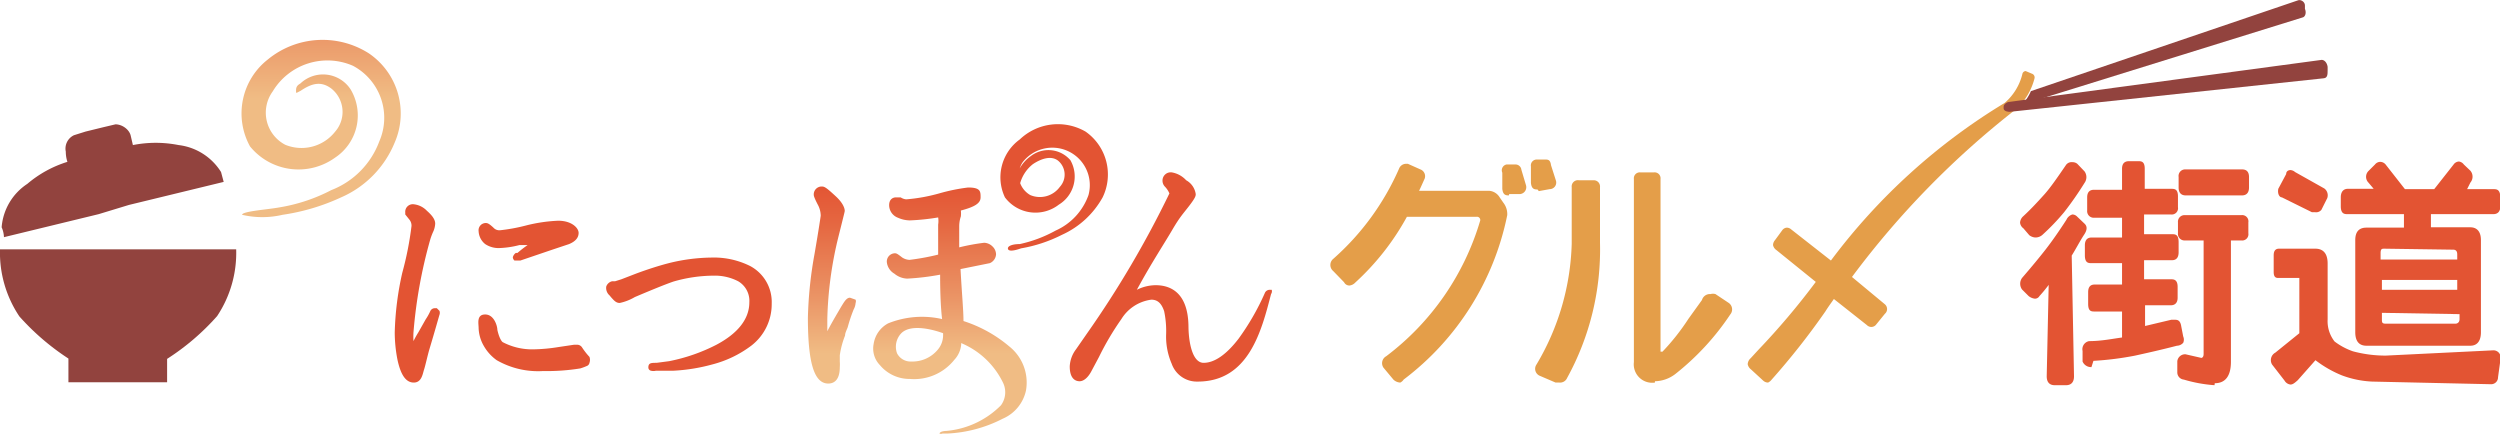 <svg xmlns="http://www.w3.org/2000/svg" xmlns:xlink="http://www.w3.org/1999/xlink" viewBox="0 0 76 13.21"><defs><style>.cls-1{fill:#92433e}.cls-2{fill:#e35433}.cls-3{fill:#e49e49}</style><linearGradient id="linear-gradient" x1="25.23" y1="13.32" x2="25.23" y2="4.74" gradientUnits="userSpaceOnUse"><stop offset=".3" stop-color="#f0bc84"/><stop offset=".49" stop-color="#eb9667"/><stop offset=".76" stop-color="#e56741"/><stop offset=".9" stop-color="#e35433"/></linearGradient><linearGradient id="linear-gradient-2" x1="28.92" y1="13.32" x2="28.92" y2="4.74" xlink:href="#linear-gradient"/><linearGradient id="linear-gradient-3" x1="32.02" y1="18.77" x2="32.02" y2="8.38" xlink:href="#linear-gradient"/><linearGradient id="linear-gradient-4" x1="9.75" y1="6.11" x2="9.75" y2="-4.28" xlink:href="#linear-gradient"/></defs><g id="レイヤー_2" data-name="レイヤー 2"><g id="レイヤー_2-2" data-name="レイヤー 2"><path class="cls-1" d="M70.07.27v-.1c0-.12-.13-.19-.21-.16l-8.12 2.76a1.38 1.38 0 0 1-.27.41L70 .53c.08-.02.12-.14.07-.26z"/><path class="cls-2" d="M38.66 8.81h-.07a.16.16 0 0 0-.14.1 7.46 7.46 0 0 1-.8 1.39c-.37.48-.73.73-1.06.73s-.45-.58-.46-1.07c0-1.07-.55-1.29-1-1.29a1.3 1.3 0 0 0-.57.14C35 8 35.39 7.41 35.63 7s.32-.48.52-.74.2-.31.2-.36a.57.57 0 0 0-.29-.42.77.77 0 0 0-.44-.24.25.25 0 0 0-.28.25.26.26 0 0 0 .07.18.69.69 0 0 1 .14.21 30.44 30.44 0 0 1-2.5 4.25l-.34.49a.93.93 0 0 0-.19.52c0 .39.19.45.3.45s.24-.09.35-.29l.24-.45a8.43 8.43 0 0 1 .68-1.15 1.26 1.26 0 0 1 .91-.59c.19 0 .31.11.39.35a2.92 2.92 0 0 1 .06.71 2.08 2.08 0 0 0 .17.89.81.81 0 0 0 .79.54c1.55 0 1.94-1.54 2.23-2.66a.15.15 0 0 0 .02-.13zM13.28 9.37h-.07a.15.15 0 0 0-.13.09 1.66 1.66 0 0 1-.14.25l-.22.39a2.91 2.91 0 0 0-.15.27 2.1 2.1 0 0 1 0-.27 14.64 14.64 0 0 1 .51-2.82 1.87 1.87 0 0 1 .1-.26.68.68 0 0 0 .05-.22c0-.12-.08-.24-.25-.39a.65.65 0 0 0-.4-.2.23.23 0 0 0-.26.25v.06l.12.15a.29.29 0 0 1 .07.2 9.85 9.85 0 0 1-.28 1.42 9.16 9.16 0 0 0-.23 1.82 4.36 4.36 0 0 0 .08.81c.1.48.26.71.5.71s.27-.27.31-.39.1-.4.16-.61c.21-.7.29-1 .31-1.06a.18.18 0 0 0 0-.12zM17.7 10.57a.18.18 0 0 0-.17-.09h-.08l-.47.07a5.16 5.16 0 0 1-.76.07 1.92 1.92 0 0 1-.94-.22s-.09-.06-.16-.37c0-.12-.1-.47-.37-.47s-.2.28-.2.41a1.16 1.16 0 0 0 .16.55 1.36 1.36 0 0 0 .39.43 2.53 2.53 0 0 0 1.41.33 6.37 6.37 0 0 0 1.13-.08 1.6 1.6 0 0 0 .19-.07.13.13 0 0 0 .09-.1.27.27 0 0 0 0-.18 2.11 2.11 0 0 1-.22-.28zM15.2 7.54a2.73 2.73 0 0 0 .59-.09h.25a3.43 3.43 0 0 0-.31.24h-.05a.23.23 0 0 0-.09.13.14.14 0 0 0 .05.1h.18l1-.34.48-.16c.19-.08.29-.19.29-.34s-.21-.37-.62-.37a4.76 4.76 0 0 0-1 .15 5.42 5.42 0 0 1-.77.14.24.24 0 0 1-.2-.08c-.12-.11-.17-.14-.23-.14a.22.22 0 0 0-.22.25.53.53 0 0 0 .2.39.73.73 0 0 0 .45.12zM22.81 8.09a2.47 2.47 0 0 0-1.19-.26 5.58 5.58 0 0 0-1.29.17c-.31.08-.65.19-1 .32l-.44.17-.19.06h-.09a.25.25 0 0 0-.18.16.3.3 0 0 0 .1.27l.05.06c.09.1.15.17.26.17a1.53 1.53 0 0 0 .46-.18c.52-.22.91-.38 1.17-.47a4.45 4.45 0 0 1 1.22-.18 1.54 1.54 0 0 1 .75.17.69.69 0 0 1 .34.64c0 .5-.34.94-1 1.29a5.43 5.43 0 0 1-1.44.5l-.38.05c-.16 0-.25 0-.25.14a.1.1 0 0 0 .08.1.3.3 0 0 0 .15 0h.53a5.48 5.48 0 0 0 1.18-.19 3.36 3.36 0 0 0 1.2-.58 1.59 1.59 0 0 0 .61-1.27 1.24 1.24 0 0 0-.65-1.14z"/><path class="cls-3" d="M42.57 11.63a.32.32 0 0 1-.21-.09l-.3-.36a.24.24 0 0 1 .08-.35A8 8 0 0 0 45 6.7a.1.1 0 0 0-.11-.11h-2.12a7.71 7.71 0 0 1-1.57 2 .28.28 0 0 1-.18.09.18.18 0 0 1-.16-.1l-.33-.34a.24.24 0 0 1 0-.37 7.85 7.85 0 0 0 2-2.74.23.23 0 0 1 .2-.15h.07l.38.17a.22.22 0 0 1 .13.28c-.06.13-.11.25-.17.37h2.13a.41.41 0 0 1 .32.2l.11.16a.56.56 0 0 1 .12.38 8.33 8.33 0 0 1-3.15 5 .27.27 0 0 1-.1.09zm3.3-5.69c-.08 0-.18 0-.2-.2v-.49A.18.18 0 0 1 45.8 5h.27a.18.18 0 0 1 .18.16l.14.47a.21.21 0 0 1-.18.27h-.33zm.87-.18c-.08 0-.18 0-.2-.2v-.5a.18.18 0 0 1 .16-.21h.28c.07 0 .15 0 .17.17l.15.47a.2.2 0 0 1-.19.26l-.33.06zM47.41 11.63h-.12l-.49-.21a.23.23 0 0 1-.09-.34 7.56 7.56 0 0 0 1.07-3.67V5.69a.19.19 0 0 1 .22-.21h.44a.19.19 0 0 1 .2.21v1.69a8.1 8.1 0 0 1-1 4.11.23.23 0 0 1-.23.14zm2.9 0a.56.56 0 0 1-.64-.62V5.44a.18.18 0 0 1 .19-.2h.43a.18.18 0 0 1 .19.2v5.25h.06a6.77 6.77 0 0 0 .79-1l.41-.57a.25.25 0 0 1 .26-.18.28.28 0 0 1 .15 0l.39.26a.24.24 0 0 1 .06.36 7.83 7.83 0 0 1-1.67 1.81 1.05 1.05 0 0 1-.62.22zM53.75 11.63a.22.22 0 0 1-.15-.06l-.37-.34a.26.26 0 0 1-.1-.16.26.26 0 0 1 .09-.18l.23-.25a22.23 22.23 0 0 0 1.75-2.07L54 7.6a.24.24 0 0 1-.1-.15.24.24 0 0 1 .06-.15l.22-.3a.19.19 0 0 1 .14-.08.22.22 0 0 1 .14.06l1.2.94a18.62 18.62 0 0 1 5.28-4.79 1.68 1.68 0 0 0 .54-.88.11.11 0 0 1 .1-.09l.19.08a.12.12 0 0 1 .08.14 1.92 1.92 0 0 1-.55.93 26.53 26.53 0 0 0-5 5.11l1 .83a.19.19 0 0 1 0 .29l-.26.32a.19.19 0 0 1-.15.08.2.2 0 0 1-.14-.06l-1-.79c-.09.13-.18.25-.26.38a22.12 22.12 0 0 1-1.64 2.08.3.3 0 0 1-.1.08z"/><path class="cls-2" d="M62.46 11.71c-.11 0-.24-.05-.24-.27l.06-2.78A4.11 4.11 0 0 1 62 9a.16.16 0 0 1-.14.08.37.37 0 0 1-.19-.08l-.2-.2a.3.3 0 0 1 0-.35q.44-.51.72-.87t.63-.9a.29.29 0 0 1 .18-.16.2.2 0 0 1 .14.06l.22.21c.07.06.12.16 0 .34s-.26.45-.38.64l.07 3.67c0 .22-.13.27-.24.27zm4.86 0a4.3 4.3 0 0 1-.93-.17.22.22 0 0 1-.2-.22v-.34a.24.24 0 0 1 .25-.21l.48.11s.07 0 .07-.12v-3.4-.05h-.57a.2.2 0 0 1-.21-.22v-.33a.2.2 0 0 1 .21-.22h1.72a.19.19 0 0 1 .21.22v.33a.19.19 0 0 1-.21.22h-.32V11c0 .43-.17.65-.49.65zm-3.74-.55a.28.28 0 0 1-.27-.17v-.32a.25.25 0 0 1 .2-.3c.37 0 .7-.07 1-.11v-.79h-.83c-.1 0-.2 0-.2-.23v-.36c0-.19.1-.23.2-.23h.83V8h-.92c-.1 0-.21 0-.21-.24v-.3c0-.2.11-.24.21-.24h.92v-.6h-.86a.2.2 0 0 1-.2-.22V6c0-.19.11-.23.2-.23h.86v-.64c0-.19.11-.23.21-.23H65c.09 0 .2 0 .2.23v.61h.8c.1 0 .21 0 .21.23v.33a.19.19 0 0 1-.21.22h-.82v.6h.85c.09 0 .2 0 .2.24v.31c0 .2-.11.24-.2.24h-.85v.58H66c.07 0 .2 0 .2.23v.33c0 .2-.13.23-.2.23h-.79v.63l.8-.19h.09c.08 0 .18 0 .21.2l.06.31a.24.24 0 0 1 0 .19.26.26 0 0 1-.19.09c-.54.14-1 .24-1.27.3a9.4 9.4 0 0 1-1.27.16zm-1.71-3.94a.34.34 0 0 1-.18-.07l-.18-.21a.24.24 0 0 1-.1-.17.28.28 0 0 1 .09-.19c.24-.22.45-.45.64-.66s.41-.53.67-.91a.21.21 0 0 1 .19-.08.23.23 0 0 1 .15.05l.22.23a.3.3 0 0 1 0 .35 10 10 0 0 1-.62.89 6.75 6.75 0 0 1-.65.68.32.32 0 0 1-.23.09zm4.57-1.28c-.1 0-.21-.05-.21-.24v-.32a.2.2 0 0 1 .21-.23h1.72c.14 0 .21.08.21.23v.32c0 .19-.11.24-.21.24zM69.63 11.69a.24.24 0 0 1-.18-.12l-.38-.49a.26.26 0 0 1 .1-.36l.73-.59V8.5v-.05h-.63c-.06 0-.15 0-.15-.18v-.51c0-.18.1-.2.16-.2h1.11c.17 0 .37.08.37.45v1.7a1 1 0 0 0 .21.67 2 2 0 0 0 .56.3 3.8 3.8 0 0 0 1 .13l3.26-.16a.22.22 0 0 1 .23.24l-.08.58a.21.21 0 0 1-.23.21l-3.6-.08a3 3 0 0 1-.92-.19 3.43 3.43 0 0 1-.8-.46l-.54.61c-.09.08-.15.13-.22.13zm2.31-1.18c-.16 0-.34-.07-.34-.41V7.3c0-.25.11-.38.34-.38h1.14v-.41h-1.71c-.09 0-.21 0-.21-.24V6c0-.21.12-.26.21-.26h.79L72 5.55a.25.25 0 0 1 0-.35l.2-.2a.21.21 0 0 1 .16-.08.22.22 0 0 1 .17.09l.58.74H74l.59-.75a.21.21 0 0 1 .16-.09.22.22 0 0 1 .15.09l.2.19a.28.28 0 0 1 0 .36l-.1.2h.8c.09 0 .21 0 .21.26v.26c0 .2-.12.24-.21.24h-1.9v.4h1.2c.14 0 .32.07.32.39v2.8c0 .34-.18.41-.32.41zm.47-1v.19c0 .1 0 .14.12.14h2.12s.12 0 .12-.14v-.15zm0-1v.3h2.29v-.3zm.08-.95c-.08 0-.12 0-.12.14v.19h2.33v-.16c0-.12-.07-.14-.12-.14zm-2.12-1.11h-.09L69.37 6c-.07 0-.14-.1-.11-.26l.24-.45c0-.1.09-.12.13-.12a.24.24 0 0 1 .14.06l.89.5a.26.26 0 0 1 .09.29l-.18.36a.21.21 0 0 1-.2.07z"/><path class="cls-1" d="M61.09 3.4s-.17 0-.18-.1v-.06c0-.07.11-.14.15-.14l9.52-1.28c.08 0 .16.08.18.21v.1c0 .13 0 .24-.12.25z"/><path d="M25.84 9.05c-.08 0-.14.07-.21.18l-.05.08c-.11.19-.28.47-.43.76v-.36a11.48 11.48 0 0 1 .34-2.52c.19-.76.19-.76.19-.78s0-.19-.27-.44-.34-.3-.42-.3a.24.24 0 0 0-.25.27s0 .05.12.28a.72.72 0 0 1 .09.34s-.06.42-.19 1.17a12.35 12.35 0 0 0-.2 1.93c0 1.37.19 2 .62 2 .13 0 .35-.06.35-.5a1.11 1.11 0 0 0 0-.17v-.19a2.64 2.64 0 0 1 .16-.6c0-.08.05-.17.08-.25a4.74 4.74 0 0 1 .18-.54.48.48 0 0 0 .06-.2.14.14 0 0 0 0-.1z" fill="url(#linear-gradient)"/><path d="M30.68 10.53a4.07 4.07 0 0 0-1.39-.77c0-.32-.05-.84-.09-1.58l.89-.18a.31.31 0 0 0 .19-.27.34.34 0 0 0-.11-.24.38.38 0 0 0-.25-.11 6.29 6.29 0 0 0-.76.14v-.64a.94.94 0 0 1 .05-.3.76.76 0 0 0 0-.18c.42-.11.6-.22.6-.4s0-.3-.38-.3a5.65 5.65 0 0 0-.88.18 5.21 5.21 0 0 1-1 .18.36.36 0 0 1-.17-.06h-.14c-.1 0-.21.06-.21.24a.41.41 0 0 0 .27.38.9.9 0 0 0 .36.08 6.69 6.69 0 0 0 .86-.09.72.72 0 0 1 0 .22v.91a7.26 7.26 0 0 1-.87.16.44.44 0 0 1-.22-.07c-.13-.1-.17-.13-.22-.13a.25.25 0 0 0-.25.27.46.46 0 0 0 .23.35.64.64 0 0 0 .39.15 7.6 7.6 0 0 0 1-.12q0 .86.06 1.35a2.75 2.75 0 0 0-1.64.13.85.85 0 0 0-.44.62.72.72 0 0 0 .19.65 1.17 1.17 0 0 0 .91.42 1.56 1.56 0 0 0 1.35-.58.78.78 0 0 0 .21-.46v-.05a2.47 2.47 0 0 1 1.26 1.18.67.67 0 0 1-.05.71 2.67 2.67 0 0 1-1.66.78s-.19 0-.21.08a.11.11 0 0 0 .09 0h.15a4.08 4.08 0 0 0 1.68-.45 1.21 1.21 0 0 0 .71-.86 1.4 1.4 0 0 0-.51-1.34zm-3.41.21a.59.59 0 0 1 .13-.61c.3-.3 1-.1 1.27 0v.07a.68.68 0 0 1-.17.44 1 1 0 0 1-.8.35.46.46 0 0 1-.43-.25z" fill="url(#linear-gradient-2)"/><path d="M31 5.62a1.12 1.12 0 0 1 .4-.63c.27-.18.56-.26.76-.11a.55.55 0 0 1 .06.8.75.75 0 0 1-.9.25.7.7 0 0 1-.23-1 1.14 1.14 0 0 1 2 1 1.86 1.86 0 0 1-1 1.08 4 4 0 0 1-1.09.41c-.23 0-.36.06-.36.13s.09.11.4 0a4.38 4.38 0 0 0 1.24-.41A2.67 2.67 0 0 0 33.52 6 1.59 1.59 0 0 0 33 4a1.68 1.68 0 0 0-2 .24A1.42 1.42 0 0 0 30.55 6a1.16 1.16 0 0 0 1.64.22 1 1 0 0 0 .35-1.35.88.88 0 0 0-1.21-.12 1.13 1.13 0 0 0-.46.74c-.04.23.06.23.13.13z" fill="url(#linear-gradient-3)"/><path class="cls-1" d="M3 6.51l-2.88.7s0-.15-.07-.3a1.74 1.74 0 0 1 .78-1.32 3.46 3.46 0 0 1 1.22-.67S2 4.79 2 4.61a.45.45 0 0 1 .25-.5L2.6 4l.53-.13.38-.09c.2 0 .41.15.46.33l.07.3a3.57 3.57 0 0 1 1.39 0 1.77 1.77 0 0 1 1.29.82l.08.3-2.88.7zM0 7.58h7.18a3.47 3.47 0 0 1-.58 2.03 7.26 7.26 0 0 1-1.52 1.3v.71h-3v-.72A7.4 7.4 0 0 1 .59 9.62 3.48 3.48 0 0 1 0 7.58z"/><path d="M9.13 2.54a1 1 0 0 1 1.53.18 1.54 1.54 0 0 1-.47 2.07 1.9 1.9 0 0 1-2.59-.34 2.08 2.08 0 0 1 .54-2.64 2.62 2.62 0 0 1 3.07-.19A2.21 2.21 0 0 1 12 4.33 3.09 3.09 0 0 1 10.37 6a6.43 6.43 0 0 1-1.78.53 2.7 2.7 0 0 1-1.23 0c0-.11.8-.16 1.16-.23a5.22 5.22 0 0 0 1.55-.52 2.53 2.53 0 0 0 1.46-1.48 1.79 1.79 0 0 0-.8-2.3 1.94 1.94 0 0 0-2.44.78 1.1 1.1 0 0 0 .38 1.62 1.3 1.3 0 0 0 1.52-.4.91.91 0 0 0-.12-1.31c-.31-.23-.59-.16-.93.07-.14.07-.14.09-.14.01s0-.16.13-.23z" fill="url(#linear-gradient-4)"/></g></g></svg>